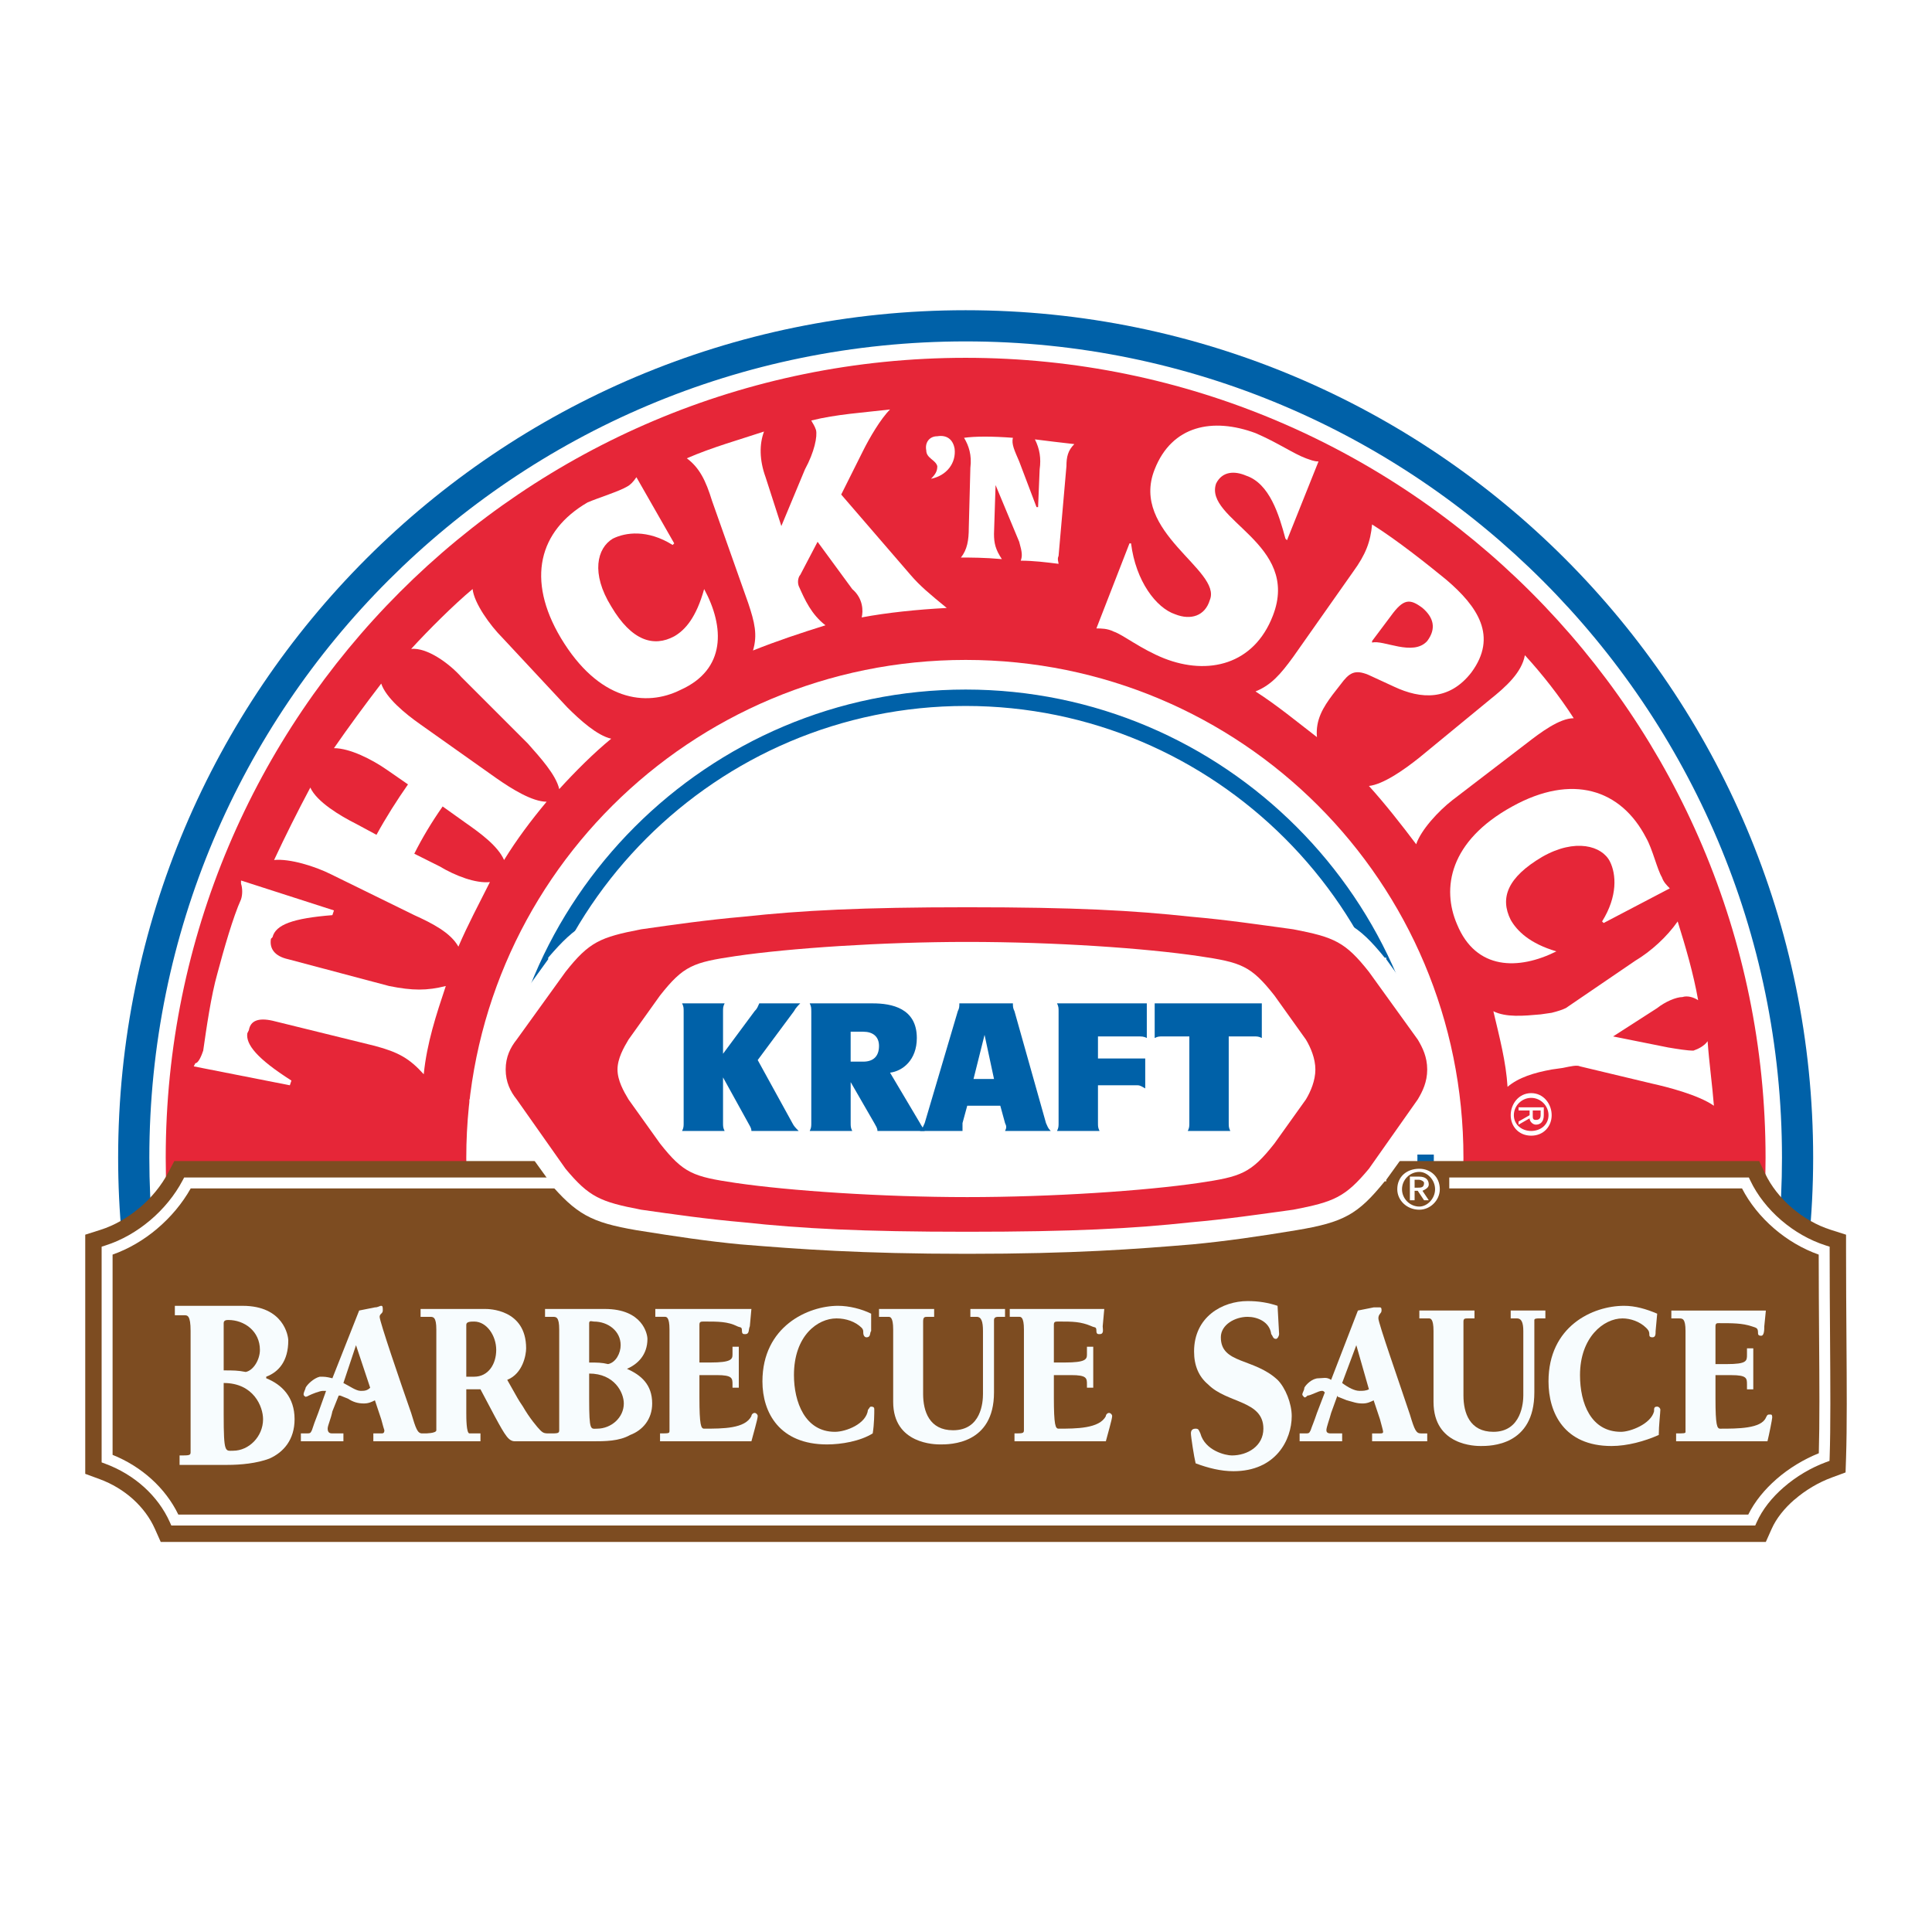 <?xml version="1.0" encoding="utf-8"?>
<!-- Generator: Adobe Illustrator 13.0.0, SVG Export Plug-In . SVG Version: 6.00 Build 14948)  -->
<!DOCTYPE svg PUBLIC "-//W3C//DTD SVG 1.0//EN" "http://www.w3.org/TR/2001/REC-SVG-20010904/DTD/svg10.dtd">
<svg version="1.0" id="Layer_1" xmlns="http://www.w3.org/2000/svg" xmlns:xlink="http://www.w3.org/1999/xlink" x="0px" y="0px"
	 width="192.756px" height="192.756px" viewBox="0 0 192.756 192.756" enable-background="new 0 0 192.756 192.756"
	 xml:space="preserve">
<g>
	<polygon fill-rule="evenodd" clip-rule="evenodd" fill="#FFFFFF" points="0,0 192.756,0 192.756,192.756 0,192.756 0,0 	"/>
	<path fill-rule="evenodd" clip-rule="evenodd" fill="#0061A8" d="M17.445,145.998c-3.615-9.43-5.658-19.803-5.658-30.49
		c0-46.679,37.877-84.557,84.556-84.557c46.678,0,84.556,37.877,84.556,84.557c0,11.473-2.358,22.475-6.444,32.375L17.445,145.998
		L17.445,145.998z"/>
	<path fill-rule="evenodd" clip-rule="evenodd" fill="#E62638" d="M171.626,144.426c3.458-8.959,5.344-18.703,5.344-28.918
		c0-44.479-36.148-80.627-80.626-80.627c-44.636,0-80.627,36.148-80.627,80.627c0,10.215,1.886,19.959,5.187,28.918H171.626
		L171.626,144.426z"/>
	<path fill="#FFFFFF" d="M171.063,143.607c1.633-4.324,2.9-8.832,3.76-13.484c0.872-4.723,1.328-9.609,1.328-14.615
		c0-22.014-8.945-41.967-23.394-56.415s-34.401-23.394-56.415-23.394c-22.072,0-42.009,8.93-56.435,23.355
		c-14.451,14.452-23.373,34.419-23.373,56.454c0,4.969,0.448,9.816,1.288,14.502c0.839,4.686,2.077,9.23,3.653,13.598H171.063
		L171.063,143.607z M176.429,130.418c-0.913,4.941-2.275,9.723-4.042,14.301l-0.202,0.525h-0.559H20.903h-0.569l-0.198-0.537
		c-1.695-4.604-3.023-9.422-3.917-14.41c-0.861-4.803-1.32-9.746-1.32-14.789c0-22.485,9.105-42.863,23.854-57.61
		C53.474,43.175,73.82,34.062,96.343,34.062c22.464,0,42.827,9.129,57.571,23.874c14.745,14.745,23.874,35.107,23.874,57.572
		C177.788,120.596,177.322,125.58,176.429,130.418L176.429,130.418z"/>
	<path fill-rule="evenodd" clip-rule="evenodd" fill="#FFFFFF" d="M130.291,151.812c-16.502,2.514-55.48,2.201-69.153-1.1
		c-8.958-8.959-14.617-21.375-14.617-35.205c0-27.505,22.318-49.666,49.822-49.666s49.665,22.16,49.665,49.666
		C146.008,129.809,140.035,142.854,130.291,151.812L130.291,151.812z"/>
	<path fill-rule="evenodd" clip-rule="evenodd" fill="#FFFFFF" d="M142.235,115.508c0,14.615-6.758,27.504-17.445,35.99
		c-11.787,0.785-45.893-0.156-59.409-2.043c-9.116-8.33-14.931-20.432-14.931-33.947c0-25.305,20.589-45.894,45.893-45.894
		C121.646,69.614,142.235,90.203,142.235,115.508L142.235,115.508z"/>
	<path fill="#0061A8" d="M143.055,115.508c0,7.295-1.657,14.172-4.631,20.305c-3.084,6.365-7.588,11.928-13.126,16.324l-0.205,0.164
		l-0.248,0.016c-6.169,0.412-18.432,0.352-30.671-0.07c-11.198-0.385-22.396-1.074-28.904-1.982l-0.255-0.035l-0.186-0.17
		c-4.736-4.328-8.599-9.66-11.245-15.678c-2.534-5.762-3.951-12.148-3.951-18.873c0-12.879,5.239-24.557,13.698-33.015
		c8.458-8.458,20.136-13.698,33.014-13.698c12.876,0,24.555,5.239,33.013,13.698C137.815,90.951,143.055,102.629,143.055,115.508
		L143.055,115.508z M136.954,135.104c2.865-5.912,4.463-12.549,4.463-19.596c0-12.428-5.056-23.697-13.217-31.857
		c-8.161-8.162-19.431-13.217-31.857-13.217S72.647,75.489,64.486,83.65c-8.162,8.161-13.217,19.43-13.217,31.857
		c0,6.496,1.367,12.658,3.81,18.215c2.517,5.723,6.181,10.809,10.672,14.959c6.455,0.877,17.448,1.549,28.473,1.928
		c12.016,0.412,24.051,0.477,30.261,0.086C129.74,146.475,134.017,141.164,136.954,135.104L136.954,135.104z"/>
	<path fill-rule="evenodd" clip-rule="evenodd" fill="#FFFFFF" d="M152.766,109.062c1.258,0,2.044,1.102,2.044,2.201
		s-0.786,2.043-2.044,2.043c-1.257,0-2.043-0.943-2.043-2.043S151.509,109.062,152.766,109.062L152.766,109.062z M151.037,111.264
		c0,0.943,0.786,1.572,1.729,1.572c0.943,0,1.729-0.629,1.729-1.572s-0.786-1.729-1.729-1.729
		C151.823,109.535,151.037,110.32,151.037,111.264L151.037,111.264z M151.509,110.793v-0.314h2.515v0.785
		c0,0.629-0.314,0.943-0.786,0.943c-0.314,0-0.629-0.314-0.629-0.629l-1.1,0.629v-0.314l1.1-0.629v-0.471H151.509L151.509,110.793z
		 M152.923,111.264c0,0.314,0,0.471,0.314,0.471s0.472-0.156,0.472-0.471v-0.471h-0.786V111.264L152.923,111.264z"/>
	<path fill-rule="evenodd" clip-rule="evenodd" fill="#FFFFFF" d="M92.414,44.939c0,0.786,0.943,0.943,1.101,1.572
		c0,0.471-0.157,0.786-0.629,1.257c1.572-0.314,2.515-1.572,2.358-2.986c-0.157-0.943-0.786-1.414-1.729-1.257
		C92.728,43.524,92.257,44.153,92.414,44.939L92.414,44.939z"/>
	<path fill-rule="evenodd" clip-rule="evenodd" fill="#FFFFFF" d="M96.814,46.668l-0.157,5.972c0,1.257-0.158,2.2-0.786,2.986
		c0.943,0,2.358,0,4.086,0.157c-0.629-0.943-0.786-1.572-0.786-2.515l0.157-4.873l0,0l2.357,5.658
		c0.314,1.1,0.314,1.415,0.157,1.886c1.258,0,2.515,0.157,3.772,0.314c0-0.157-0.157-0.471,0-0.786l0.785-8.958
		c0-0.943,0.157-1.572,0.786-2.201c-1.414-0.157-2.672-0.314-3.93-0.471c0.472,0.943,0.629,1.886,0.472,2.986l-0.157,3.772h-0.156
		l-1.729-4.558c-0.471-1.1-0.785-1.729-0.629-2.357c-2.043-0.157-3.771-0.157-4.872,0C96.658,44.468,96.972,45.41,96.814,46.668
		L96.814,46.668z"/>
	<path fill-rule="evenodd" clip-rule="evenodd" fill="#FFFFFF" d="M88.799,40.853c-2.672,0.314-5.343,0.472-7.858,1.101
		c0.157,0.314,0.314,0.471,0.471,0.943c0.157,0.628-0.157,2.2-1.1,3.929l-2.357,5.658l-1.572-4.872
		c-0.628-1.729-0.628-3.301-0.157-4.558c-2.357,0.786-5.187,1.571-7.701,2.671c1.257,0.943,1.886,2.201,2.515,4.244l3.615,10.216
		c0.628,1.886,0.942,3.144,0.471,4.715c2.357-0.942,4.715-1.729,7.23-2.515c-1.415-1.1-2.043-2.515-2.672-3.929
		c-0.158-0.472,0-0.943,0.157-1.1l1.729-3.301l3.458,4.715c1.1,0.942,1.1,2.2,0.943,2.829c2.515-0.472,5.501-0.786,8.487-0.943
		c-1.729-1.415-2.672-2.2-3.615-3.3l-6.916-8.016l2.2-4.401C86.756,43.682,87.856,41.795,88.799,40.853L88.799,40.853z"/>
	<path fill-rule="evenodd" clip-rule="evenodd" fill="#FFFFFF" d="M67.267,54.212l-3.772-6.601
		c-0.314,0.472-0.628,0.786-0.943,0.943c-0.786,0.472-2.829,1.101-3.929,1.572c-4.872,2.829-6.129,7.701-2.672,13.517
		c3.772,6.287,8.487,6.915,11.945,5.187c4.558-2.043,4.4-6.287,2.357-10.059c-0.786,2.829-1.886,4.086-2.986,4.715
		c-2.043,1.1-4.244,0.472-6.287-2.986c-2.043-3.301-1.415-5.815,0.157-6.758c1.257-0.629,3.458-0.943,5.972,0.629L67.267,54.212
		L67.267,54.212z"/>
	<path fill-rule="evenodd" clip-rule="evenodd" fill="#FFFFFF" d="M55.794,78.73c1.572-1.729,3.458-3.615,5.187-5.03
		c-1.415-0.314-3.144-1.886-4.4-3.143l-6.444-6.915c-1.257-1.258-2.829-3.458-2.986-4.872c-1.886,1.571-4.401,4.086-6.13,5.972
		c1.572-0.157,3.772,1.415,5.03,2.829l6.601,6.601C53.908,75.586,55.48,77.315,55.794,78.73L55.794,78.73z"/>
	<path fill-rule="evenodd" clip-rule="evenodd" fill="#FFFFFF" d="M45.735,94.447c0.943-2.2,2.043-4.244,3.144-6.444
		c-1.415,0.157-3.458-0.628-5.03-1.571l-2.515-1.257c0.786-1.572,1.729-3.144,2.829-4.715l2.2,1.571
		c1.572,1.1,3.301,2.357,3.929,3.772c1.257-2.043,2.672-3.929,4.244-5.815c-1.415,0-3.458-1.257-5.029-2.357l-7.544-5.344
		c-1.572-1.1-3.458-2.671-3.929-4.086c-1.572,2.043-3.301,4.4-4.715,6.444c1.572,0,3.772,1.1,5.344,2.2l2.043,1.415
		c-1.1,1.572-2.2,3.301-3.144,5.029l-2.043-1.1c-1.572-0.786-3.929-2.2-4.558-3.615c-1.257,2.357-2.515,4.872-3.615,7.229
		c1.572-0.157,4.086,0.629,5.658,1.415l8.33,4.086C43.063,92.089,44.949,93.032,45.735,94.447L45.735,94.447z"/>
	<path fill-rule="evenodd" clip-rule="evenodd" fill="#FFFFFF" d="M44.478,98.375c-1.886,0.473-3.3,0.473-5.658,0l-10.059-2.671
		c-1.415-0.314-1.886-1.101-1.729-2.043l0.157-0.157c0.314-1.257,2.043-1.886,5.973-2.2l0.157-0.471l-9.273-2.986v0.314
		c0.158,0.472,0.158,1.101,0,1.572c-0.786,1.729-1.729,5.03-2.357,7.388c-0.629,2.199-1.1,5.5-1.415,7.701
		c-0.157,0.471-0.472,1.256-0.786,1.256l-0.157,0.314l9.587,1.887l0.157-0.471c-3.458-2.201-4.558-3.615-4.401-4.715l0.157-0.314
		c0.157-0.943,0.943-1.258,2.357-0.943l10.216,2.514c2.358,0.629,3.458,1.258,4.873,2.83
		C42.592,104.033,43.535,101.205,44.478,98.375L44.478,98.375z"/>
	<path fill-rule="evenodd" clip-rule="evenodd" fill="#FFFFFF" d="M153.709,101.205c-1.729,0.156-3.458,0.314-4.715-0.314
		c0.629,2.672,1.257,5.029,1.414,7.543c1.101-0.941,2.672-1.414,4.401-1.729l1.1-0.156c0.786-0.158,1.415-0.314,1.729-0.158
		l7.23,1.729c1.414,0.314,4.558,1.102,6.129,2.201c-0.157-2.043-0.472-4.244-0.628-6.443c-0.314,0.471-0.943,0.785-1.415,0.943
		c-0.629,0-1.571-0.158-2.515-0.314l-5.501-1.102l4.4-2.828c0.786-0.629,1.887-1.1,2.516-1.1c0.471-0.158,1.1,0,1.571,0.314
		c-0.472-2.672-1.258-5.344-2.043-7.859c-1.101,1.571-2.672,2.986-4.244,3.929l-6.915,4.715c-0.314,0.156-0.786,0.314-1.414,0.471
		L153.709,101.205L153.709,101.205z"/>
	<path fill-rule="evenodd" clip-rule="evenodd" fill="#FFFFFF" d="M136.578,78.416c1.571,1.729,3.3,3.929,4.715,5.815
		c0.472-1.415,2.2-3.301,3.615-4.401l7.387-5.658c1.414-1.1,3.3-2.514,4.715-2.514c-1.415-2.201-3.144-4.401-4.872-6.287
		c-0.314,1.729-1.887,3.144-3.458,4.401l-7.072,5.815C140.035,76.844,137.992,78.258,136.578,78.416L136.578,78.416z"/>
	<path fill-rule="evenodd" clip-rule="evenodd" fill="#FFFFFF" d="M131.392,73.543c-0.157-1.729,0.628-2.986,1.571-4.244
		l1.101-1.415c0.785-0.943,1.414-1.1,2.985-0.314l2.044,0.943c2.672,1.257,5.501,1.415,7.701-1.415
		c2.672-3.615,0.628-6.601-2.515-9.273c-1.729-1.415-4.872-3.929-7.387-5.501c-0.157,1.729-0.629,2.986-1.887,4.715l-5.973,8.487
		c-1.257,1.729-2.2,2.829-3.771,3.458C127.462,70.4,129.348,71.972,131.392,73.543L131.392,73.543z M138.778,61.441
		c1.257-1.729,1.886-1.729,3.144-0.786c1.1,0.943,1.414,2.043,0.472,3.301c-1.415,1.571-4.401-0.158-5.501,0.157v-0.157
		L138.778,61.441L138.778,61.441z"/>
	<path fill-rule="evenodd" clip-rule="evenodd" fill="#FFFFFF" d="M112.688,54.212l-3.301,8.487c0.472,0,1.101,0,1.729,0.314
		c0.942,0.314,2.672,1.729,5.028,2.672c4.401,1.729,8.959,0.628,10.845-4.244c2.829-7.229-6.915-9.587-5.657-13.202
		c0.628-1.258,1.886-1.258,2.985-0.786c2.358,0.786,3.301,3.929,3.93,6.287l0.157,0.157l3.144-7.858
		c-0.472,0-0.786-0.157-1.258-0.314c-1.258-0.471-2.829-1.571-5.029-2.515c-4.243-1.571-8.33-0.786-10.059,3.615
		c-2.515,6.287,6.758,10.059,5.501,13.045c-0.472,1.572-1.886,2.043-3.458,1.415c-1.886-0.628-3.929-3.3-4.4-7.072H112.688
		L112.688,54.212z"/>
	<path fill-rule="evenodd" clip-rule="evenodd" fill="#FFFFFF" d="M159.996,92.089l6.601-3.458c-0.314-0.314-0.629-0.629-0.786-1.1
		c-0.472-0.786-0.942-2.829-1.571-3.929c-2.515-4.872-7.387-6.444-13.359-3.143c-6.286,3.458-7.072,8.172-5.501,11.788
		c1.887,4.558,6.13,4.558,9.902,2.671c-2.673-0.786-3.93-2.043-4.559-3.143c-1.1-2.201-0.314-4.244,3.144-6.287
		c3.301-1.886,5.973-1.1,6.758,0.472c0.629,1.257,0.786,3.458-0.785,5.973L159.996,92.089L159.996,92.089z"/>
	<polygon fill-rule="evenodd" clip-rule="evenodd" fill="#FFFFFF" points="46.835,109.691 47.621,115.979 53.751,115.979 
		50.293,109.377 46.835,109.691 	"/>
	<polygon fill-rule="evenodd" clip-rule="evenodd" fill="#FFFFFF" points="137.521,115.193 145.064,115.193 144.75,109.377 
		140.35,108.277 137.521,115.193 	"/>
	<path fill="#7D4C21" d="M178.777,120.504c1.126,0.969,2.457,1.744,3.878,2.195l1.526,0.486v1.594c0,3.027,0.021,5.926,0.039,8.607
		c0.034,4.85,0.062,9.01-0.039,12.051l-0.049,1.469l-1.383,0.51c-1.303,0.479-2.612,1.248-3.722,2.213h-0.009
		c-0.984,0.855-1.792,1.854-2.263,2.914l-0.577,1.295h-1.41H96.343H17.445h-1.41l-0.577-1.295c-0.494-1.113-1.243-2.111-2.167-2.951
		c-0.958-0.869-2.105-1.561-3.354-2.02l-1.433-0.527v-1.52v-20.746v-1.594l1.526-0.486c1.4-0.445,2.724-1.215,3.873-2.186
		l0.004,0.006c1.203-1.016,2.195-2.234,2.868-3.512l0.615-1.17h1.312h77.641h77.797h1.376l0.594,1.254
		C176.697,118.33,177.627,119.516,178.777,120.504L178.777,120.504z"/>
	<path fill="#FFFFFF" d="M181.453,125.172c-1.63-0.576-3.148-1.484-4.445-2.6c-1.343-1.156-2.455-2.539-3.206-4.004H96.343H19.027
		c-0.828,1.477-1.987,2.871-3.365,4.033v0.002c-1.304,1.1-2.811,1.998-4.43,2.568v19.98c1.439,0.578,2.764,1.402,3.891,2.426
		c1.103,1,2.021,2.195,2.668,3.531h78.552h78.083c0.647-1.311,1.64-2.514,2.813-3.535l-0.001-0.002
		c1.258-1.094,2.732-1.982,4.225-2.58c0.087-2.988,0.062-6.977,0.029-11.594C181.475,130.83,181.455,128.068,181.453,125.172
		L181.453,125.172z M177.716,121.744c1.289,1.109,2.814,1.996,4.447,2.516l0.382,0.123v0.396c0,3.035,0.021,5.932,0.039,8.615
		c0.033,4.822,0.062,8.961-0.039,11.992l-0.013,0.365l-0.346,0.127c-1.486,0.549-2.976,1.422-4.233,2.518h-0.001
		c-1.158,1.006-2.115,2.195-2.687,3.48l-0.145,0.324h-0.352H96.343H17.445h-0.353l-0.144-0.324
		c-0.589-1.324-1.473-2.508-2.559-3.494c-1.115-1.012-2.447-1.814-3.891-2.346l-0.358-0.133v-0.379v-20.746v-0.396l0.382-0.123
		c1.617-0.514,3.132-1.393,4.436-2.492l0.001,0.002c1.362-1.148,2.491-2.537,3.261-4.002l0.154-0.291h0.328h77.641h77.797h0.343
		l0.149,0.312C175.316,119.234,176.392,120.605,177.716,121.744L177.716,121.744z"/>
	<path fill-rule="evenodd" clip-rule="evenodd" fill="#F7FCFE" d="M168.168,142.854c0,0.158-0.156,0.158-0.942,0.158v0.785h9.115
		c0.157-0.629,0.472-2.201,0.472-2.357s0-0.314-0.157-0.314c-0.314,0-0.314,0-0.472,0.314c-0.471,1.1-2.829,1.1-4.558,1.1
		c-0.314,0-0.472-0.314-0.472-2.986v-2.357h1.572c1.571,0,1.571,0.314,1.571,0.943v0.473h0.629v-4.088h-0.629v0.629
		c0,0.629,0,0.943-2.043,0.943h-1.101v-3.771c0-0.314,0.157-0.314,0.314-0.314c1.415,0,2.357,0,3.301,0.314
		c0.472,0.156,0.629,0.156,0.629,0.629c0,0.156,0,0.314,0.314,0.314c0.313,0,0.313-0.629,0.313-0.943l0.157-1.572h-9.43v0.785h0.786
		c0.314,0,0.628,0,0.628,1.258V142.854L168.168,142.854z"/>
	<path fill-rule="evenodd" clip-rule="evenodd" fill="#F7FCFE" d="M154.181,130.752h-3.458v0.785h0.629
		c0.472,0,0.629,0.473,0.629,1.258v6.443c0,0.629-0.157,3.615-2.986,3.615c-2.357,0-2.986-1.885-2.986-3.615v-7.387
		c0-0.314,0.157-0.314,0.472-0.314h0.629v-0.785h-5.501v0.785h0.942c0.157,0,0.472,0,0.472,1.258v7.072
		c0,4.402,4.244,4.402,4.715,4.402c0.943,0,5.344,0,5.344-5.346v-7.229c0-0.158,0.314-0.158,0.472-0.158h0.629V130.752
		L154.181,130.752z"/>
	<path fill-rule="evenodd" clip-rule="evenodd" fill="#F7FCFE" d="M165.339,131.066c-1.1-0.471-2.2-0.785-3.3-0.785
		c-3.144,0-7.544,2.043-7.544,7.543c0,3.145,1.571,6.445,6.286,6.445c1.572,0,3.301-0.473,4.715-1.102
		c0-0.943,0.157-2.199,0.157-2.514c0-0.158-0.157-0.314-0.314-0.314c-0.313,0-0.313,0.156-0.313,0.471
		c-0.314,1.258-2.357,2.043-3.301,2.043c-2.986,0-4.087-2.828-4.087-5.658c0-3.771,2.358-5.658,4.244-5.658
		c0.786,0,1.729,0.314,2.357,0.943c0.157,0.158,0.314,0.314,0.314,0.629c0,0.158,0,0.314,0.314,0.314s0.314-0.314,0.314-0.629
		L165.339,131.066L165.339,131.066z"/>
	<path fill-rule="evenodd" clip-rule="evenodd" fill="#F7FCFE" d="M136.578,138.611l-1.258-4.402l-1.414,3.773
		c0.628,0.471,1.257,0.785,1.729,0.785C135.949,138.768,136.264,138.768,136.578,138.611L136.578,138.611z M137.049,139.711
		c-0.313,0.156-0.628,0.314-1.1,0.314c-0.629,0-0.943-0.158-1.571-0.314l-0.786-0.314c0,0-0.157,0-0.157-0.158l-0.629,1.73
		c-0.157,0.627-0.472,1.414-0.472,1.729s0.314,0.314,0.472,0.314h1.101v0.785h-4.244v-0.785h0.472c0.472,0,0.472,0,0.629-0.314
		c0.157-0.473,0.314-0.787,0.629-1.729l0.785-2.045c-0.157-0.156-0.157-0.156-0.314-0.156c-0.313,0-1.1,0.471-1.414,0.471
		c-0.314,0.314-0.314,0.158-0.472,0c-0.157-0.156,0.157-0.471,0.157-0.785c0.157-0.314,0.786-0.943,1.415-0.943
		c0.471,0,0.785-0.156,1.257,0.158l2.672-6.916l1.571-0.314c0.314,0,0.472,0,0.629,0s0.157,0.158,0.157,0.314
		c0,0.314-0.314,0.314-0.314,0.785c0,0.473,2.044,6.287,3.144,9.588c0.472,1.572,0.629,1.887,1.101,1.887h0.629v0.785h-5.501v-0.785
		h0.785c0.157,0,0.314,0,0.314-0.158c0-0.156-0.157-0.629-0.314-1.258L137.049,139.711L137.049,139.711z"/>
	<path fill-rule="evenodd" clip-rule="evenodd" fill="#F7FCFE" d="M127.462,130.281c-0.942-0.314-1.886-0.473-2.986-0.473
		c-2.515,0-5.344,1.572-5.344,5.029c0,1.416,0.472,2.516,1.415,3.301c1.886,1.887,5.501,1.572,5.501,4.4
		c0,1.73-1.572,2.672-3.144,2.672c-0.629,0-2.672-0.471-3.144-2.199c-0.157-0.314-0.157-0.473-0.472-0.473
		c-0.313,0-0.471,0.158-0.471,0.473s0.313,2.357,0.471,2.986c1.258,0.471,2.516,0.785,3.772,0.785c4.243,0,5.815-3.143,5.815-5.5
		c0-1.258-0.629-2.83-1.415-3.615c-2.357-2.201-5.657-1.572-5.657-4.244c0-1.258,1.414-2.043,2.671-2.043
		c0.943,0,2.201,0.471,2.357,1.729c0.157,0.158,0.157,0.473,0.472,0.473c0.157,0,0.314-0.314,0.314-0.473L127.462,130.281
		L127.462,130.281z"/>
	<path fill-rule="evenodd" clip-rule="evenodd" fill="#F7FCFE" d="M102.158,142.697c0,0.314-0.157,0.314-0.942,0.314v0.785h9.115
		c0.157-0.629,0.629-2.201,0.629-2.514c0-0.158-0.157-0.314-0.314-0.314s-0.314,0.156-0.314,0.314
		c-0.629,1.256-2.986,1.256-4.715,1.256c-0.314,0-0.472-0.314-0.472-3.143v-2.201h1.729c1.572,0,1.572,0.314,1.572,0.943v0.314
		h0.628v-4.086h-0.628v0.785c0,0.473-0.157,0.787-2.201,0.787h-1.1v-3.773c0-0.314,0.157-0.314,0.472-0.314c1.414,0,2.2,0,3.3,0.473
		c0.314,0.156,0.472,0,0.472,0.471c0,0.314,0.157,0.314,0.314,0.314c0.472,0,0.314-0.471,0.314-0.785l0.157-1.729h-9.43v0.785h0.942
		c0.157,0,0.472,0,0.472,1.258V142.697L102.158,142.697z"/>
	<path fill-rule="evenodd" clip-rule="evenodd" fill="#F7FCFE" d="M66.796,142.697c0,0.314,0,0.314-0.943,0.314v0.785h9.116
		c0.157-0.629,0.628-2.201,0.628-2.514c0-0.158-0.157-0.314-0.314-0.314s-0.314,0.156-0.314,0.314
		c-0.628,1.256-2.829,1.256-4.715,1.256c-0.314,0-0.472-0.314-0.472-3.143v-2.201h1.729c1.572,0,1.572,0.314,1.572,0.943v0.314
		h0.628v-4.086h-0.628v0.785c0,0.473-0.157,0.787-2.201,0.787h-1.1v-3.773c0-0.314,0.157-0.314,0.472-0.314
		c1.415,0,2.357,0,3.3,0.473c0.314,0.156,0.472,0,0.472,0.471c0,0.314,0.157,0.314,0.314,0.314c0.471,0,0.314-0.471,0.471-0.785
		l0.157-1.729h-9.587v0.785h0.943c0.157,0,0.472,0,0.472,1.258V142.697L66.796,142.697z"/>
	<path fill-rule="evenodd" clip-rule="evenodd" fill="#F7FCFE" d="M100.272,130.596h-3.458v0.785h0.629
		c0.472,0,0.629,0.471,0.629,1.414v6.287c0,0.785-0.157,3.615-2.986,3.615c-2.358,0-2.986-1.887-2.986-3.615v-7.23
		c0-0.471,0.157-0.471,0.472-0.471H93.2v-0.785h-5.501v0.785h0.943c0.157,0,0.471,0,0.471,1.258v7.229
		c0,4.244,4.244,4.244,4.715,4.244c0.943,0,5.344,0,5.344-5.188v-7.229c0-0.314,0.314-0.314,0.472-0.314h0.629V130.596
		L100.272,130.596z"/>
	<path fill-rule="evenodd" clip-rule="evenodd" fill="#F7FCFE" d="M86.913,131.066c-0.943-0.471-2.201-0.785-3.301-0.785
		c-2.986,0-7.544,2.043-7.544,7.543c0,3.145,1.729,6.287,6.444,6.287c1.415,0,3.3-0.314,4.558-1.1
		c0.157-0.943,0.157-2.043,0.157-2.357c0-0.158,0-0.314-0.314-0.314c-0.157,0-0.157,0.156-0.314,0.314
		c-0.157,1.414-2.2,2.199-3.3,2.199c-2.986,0-4.086-2.986-4.086-5.658c0-3.928,2.357-5.658,4.244-5.658
		c0.943,0,1.886,0.314,2.515,0.943c0.157,0.158,0.157,0.314,0.157,0.473c0,0.314,0.157,0.471,0.314,0.471
		c0.472,0,0.314-0.471,0.472-0.629V131.066L86.913,131.066z"/>
	<path fill-rule="evenodd" clip-rule="evenodd" fill="#F7FCFE" d="M62.552,136.568L62.552,136.568
		c1.1-0.473,2.043-1.416,2.043-2.986c0-0.473-0.472-2.986-4.243-2.986h-5.973v0.785h0.786c0.314,0,0.628,0,0.628,1.258v10.059
		c0,0.314-0.157,0.314-0.943,0.314l0,0c-0.472,0-0.629,0-0.943-0.314c-0.314-0.314-1.101-1.258-1.729-2.357
		c-0.629-0.943-0.314-0.473-1.572-2.672c1.572-0.629,1.886-2.516,1.886-3.145c0-3.928-3.772-3.928-4.086-3.928h-6.444v0.785h0.943
		c0.314,0,0.628,0,0.628,1.258v10.059c0,0.314-1.1,0.314-1.1,0.314H42.12c-0.471,0-0.628-0.473-1.1-2.043
		c-1.1-3.145-3.143-9.117-3.143-9.588c0-0.314,0.314-0.314,0.314-0.629s0-0.471-0.157-0.471s-0.314,0.156-0.629,0.156l-1.572,0.314
		l-2.671,6.758c-0.629-0.156-0.786-0.156-1.257-0.156c-0.629,0.156-1.258,0.785-1.415,1.1c0,0.158-0.314,0.629-0.157,0.785
		c0.157,0.158,0.157,0.158,0.472,0c0.314-0.156,1.1-0.471,1.414-0.471c0.157,0,0.157,0,0.314,0l-0.786,2.201
		c-0.314,0.785-0.472,1.256-0.629,1.729c-0.157,0.314-0.157,0.314-0.628,0.314h-0.472v0.785h4.244v-0.785h-1.1
		c-0.157,0-0.472,0-0.472-0.473c0-0.314,0.314-0.943,0.472-1.729l0.628-1.572h0.157l0.786,0.314
		c0.472,0.314,0.943,0.473,1.572,0.473c0.472,0,0.786-0.158,1.1-0.314l0.629,1.885c0.157,0.629,0.314,1.102,0.314,1.102
		c0,0.314-0.157,0.314-0.314,0.314h-0.786v0.785h10.688v-0.785h-1.1c-0.314,0-0.314-1.572-0.314-2.043v-2.357h1.415l1.415,2.672
		c1.1,2.043,1.415,2.514,2.043,2.514h7.701c1.257,0,2.672,0,3.772-0.629c1.257-0.471,2.2-1.572,2.2-3.143
		C65.067,138.139,63.967,137.195,62.552,136.568L62.552,136.568z M35.991,138.768c-0.472,0-1.101-0.471-1.729-0.785l1.257-3.773
		l1.414,4.244C36.62,138.768,36.305,138.768,35.991,138.768L35.991,138.768z M47.307,137.354h-0.786v-5.188
		c0-0.314,0.472-0.314,0.786-0.314c1.258,0,2.201,1.416,2.201,2.83S48.721,137.354,47.307,137.354L47.307,137.354z M58.78,132.01
		c0-0.314,0.314-0.158,0.471-0.158c1.415,0,2.672,0.943,2.672,2.357c0,0.787-0.471,1.73-1.257,1.887
		c-0.628-0.156-1.1-0.156-1.886-0.156V132.01L58.78,132.01z M59.566,142.539c-0.629,0-0.786,0.314-0.786-2.986v-2.514
		c2.515,0,3.458,1.885,3.458,2.986C62.238,141.439,60.98,142.539,59.566,142.539L59.566,142.539z"/>
	<path fill-rule="evenodd" clip-rule="evenodd" fill="#F7FCFE" d="M26.561,137.51v-0.156c1.257-0.473,2.2-1.572,2.2-3.615
		c0-0.471-0.471-3.457-4.558-3.457h-6.758v0.941h0.943c0.314,0,0.628,0,0.628,1.572v12.102c0,0.314-0.157,0.314-1.1,0.314v0.943
		h4.715c1.414,0,2.986-0.156,4.244-0.629c1.415-0.629,2.515-1.885,2.515-3.93C29.39,139.396,28.132,138.139,26.561,137.51
		L26.561,137.51z M22.317,132.01c0-0.314,0.314-0.314,0.472-0.314c1.571,0,3.143,1.1,3.143,2.986c0,0.943-0.628,2.043-1.415,2.199
		c-0.786-0.156-1.257-0.156-2.2-0.156V132.01L22.317,132.01z M23.26,144.74c-0.786,0-0.943,0.314-0.943-3.615v-3.143
		c2.986,0,3.929,2.357,3.929,3.613C26.247,143.326,24.832,144.74,23.26,144.74L23.26,144.74z"/>
	<polygon fill-rule="evenodd" clip-rule="evenodd" fill="#7D4C21" points="135.478,116.449 144.594,116.449 144.594,120.379 
		135.478,120.379 135.478,116.449 	"/>
	<path fill-rule="evenodd" clip-rule="evenodd" fill="#FFFFFF" d="M143.179,102.619c0-0.156-4.872-6.915-4.872-6.915v-0.157h-0.157
		c-2.672-3.3-4.086-4.086-8.802-4.873c-3.771-0.628-7.072-1.1-10.372-1.414c-5.973-0.472-11.631-0.786-22.476-0.786
		c-10.688,0-16.816,0.314-22.632,0.786c-3.3,0.314-6.444,0.786-10.373,1.414c-4.558,0.786-5.973,1.572-8.801,4.873l0,0v0.157
		l-4.873,6.759c-0.786,1.1-1.414,2.357-1.414,4.242c0,1.887,0.628,3.145,1.414,4.244l4.873,6.758v0.158l0,0
		c2.829,3.299,4.243,4.086,8.801,4.871c3.929,0.629,7.073,1.1,10.373,1.414c5.815,0.473,11.944,0.943,22.632,0.943
		s16.817-0.471,22.476-0.943c3.3-0.314,6.601-0.785,10.372-1.414c4.716-0.785,6.13-1.572,8.802-4.871h0.157v-0.158l4.872-6.758
		c0.786-1.1,1.415-2.357,1.415-4.244C144.594,104.82,143.965,103.562,143.179,102.619L143.179,102.619z"/>
	<path fill-rule="evenodd" clip-rule="evenodd" fill="#FFFFFF" d="M139.407,118.65c0-1.258,0.942-2.043,2.2-2.043
		c1.1,0,2.043,0.785,2.043,2.043c0,1.1-0.943,2.043-2.043,2.043C140.35,120.693,139.407,119.75,139.407,118.65L139.407,118.65z
		 M141.607,120.379c0.786,0,1.571-0.785,1.571-1.729s-0.785-1.729-1.571-1.729c-0.943,0-1.729,0.785-1.729,1.729
		S140.664,120.379,141.607,120.379L141.607,120.379z M141.136,119.75h-0.472v-2.357h0.943c0.628,0,0.942,0.314,0.942,0.787
		c0,0.314-0.314,0.471-0.628,0.627l0.628,0.943h-0.471l-0.629-0.943h-0.314V119.75L141.136,119.75z M141.45,118.494
		c0.314,0,0.629,0,0.629-0.473c0-0.156-0.314-0.314-0.472-0.314h-0.472v0.787H141.45L141.45,118.494z"/>
	<path fill-rule="evenodd" clip-rule="evenodd" fill="#E62638" d="M118.818,91.46c3.614,0.314,6.758,0.786,10.215,1.257
		c4.087,0.786,5.188,1.257,7.545,4.244l4.872,6.757c0.472,0.787,0.943,1.729,0.943,2.986s-0.472,2.201-0.943,2.986l-4.872,6.916
		c-2.357,2.828-3.458,3.301-7.545,4.086c-3.457,0.471-6.601,0.943-10.215,1.258c-5.815,0.629-11.788,0.943-22.318,0.943
		c-10.53,0-16.502-0.314-22.317-0.943c-3.615-0.314-6.916-0.787-10.216-1.258c-4.086-0.785-5.187-1.258-7.544-4.086l-4.872-6.916
		c-0.628-0.785-1.1-1.729-1.1-2.986s0.472-2.199,1.1-2.986l4.872-6.757c2.358-2.986,3.458-3.458,7.544-4.244
		c3.3-0.471,6.601-0.943,10.216-1.257c5.815-0.628,11.788-0.943,22.317-0.943C107.345,90.518,113.003,90.832,118.818,91.46
		L118.818,91.46z M73.396,95.39c-4.243,0.628-5.187,0.943-7.544,3.929l-3.144,4.4c-0.471,0.787-1.1,1.887-1.1,2.986
		c0,1.102,0.629,2.201,1.1,2.986l3.144,4.4c2.357,2.986,3.301,3.301,7.544,3.93c5.344,0.785,14.617,1.414,23.104,1.414
		c8.487,0,17.76-0.629,23.104-1.414c4.244-0.629,5.187-0.943,7.544-3.93l3.144-4.4c0.472-0.785,0.943-1.885,0.943-2.986
		c0-1.1-0.472-2.199-0.943-2.986l-3.144-4.4c-2.357-2.986-3.3-3.3-7.544-3.929c-5.344-0.786-14.302-1.415-23.104-1.415
		C88.013,93.975,78.74,94.604,73.396,95.39L73.396,95.39z"/>
	<path fill-rule="evenodd" clip-rule="evenodd" fill="#0061A8" d="M74.654,112.049c0.157,0.314,0.314,0.473,0.314,0.787h4.715
		c-0.314-0.314-0.472-0.473-0.629-0.787l-3.458-6.287l3.615-4.871c0.157-0.314,0.472-0.629,0.628-0.785h-4.086
		c-0.158,0.312-0.158,0.471-0.472,0.785l-3.144,4.244v-4.244c0-0.314,0-0.473,0.157-0.785h-4.243
		c0.157,0.312,0.157,0.471,0.157,0.785v11.158c0,0.314,0,0.473-0.157,0.787h4.243c-0.157-0.314-0.157-0.473-0.157-0.787v-4.557
		L74.654,112.049L74.654,112.049z"/>
	<path fill-rule="evenodd" clip-rule="evenodd" fill="#0061A8" d="M80.941,100.891c0-0.314,0-0.473-0.157-0.785h6.287
		c1.886,0,4.401,0.471,4.401,3.457c0,2.199-1.415,3.301-2.672,3.457l2.986,5.029c0.157,0.314,0.314,0.473,0.472,0.787h-4.715
		c0-0.314-0.157-0.473-0.314-0.787l-2.357-4.086v4.086c0,0.314,0,0.473,0.157,0.787h-4.243c0.157-0.314,0.157-0.473,0.157-0.787
		V100.891L80.941,100.891z M84.87,105.92h1.257c0.943,0,1.572-0.473,1.572-1.572c0-0.943-0.628-1.414-1.572-1.414H84.87V105.92
		L84.87,105.92z"/>
	<path fill-rule="evenodd" clip-rule="evenodd" fill="#0061A8" d="M114.417,100.105v3.457c-0.313-0.158-0.472-0.158-0.942-0.158
		h-3.93v2.201h4.715v2.986c-0.314-0.158-0.471-0.314-0.785-0.314h-3.93v3.771c0,0.314,0,0.473,0.157,0.787h-4.243
		c0.157-0.314,0.157-0.473,0.157-0.787v-11.158c0-0.314,0-0.473-0.157-0.785H114.417L114.417,100.105z"/>
	<path fill-rule="evenodd" clip-rule="evenodd" fill="#0061A8" d="M115.203,100.105v3.457c0.314-0.158,0.472-0.158,0.786-0.158
		h2.672v8.645c0,0.314,0,0.473-0.157,0.787h4.243c-0.157-0.314-0.157-0.473-0.157-0.787v-8.645h2.515c0.314,0,0.472,0,0.786,0.158
		v-3.457H115.203L115.203,100.105z"/>
	<path fill-rule="evenodd" clip-rule="evenodd" fill="#0061A8" d="M97.915,107.648h-0.786l1.101-4.4l0.942,4.4H97.915
		L97.915,107.648z M99.801,110.32l0.472,1.729c0.157,0.314,0.157,0.473,0,0.787h4.558c-0.314-0.314-0.314-0.473-0.472-0.787
		l-3.143-11.158c-0.158-0.314-0.158-0.473-0.158-0.785h-5.343c0,0.312,0,0.471-0.157,0.785l-3.3,11.158
		c-0.157,0.314-0.157,0.473-0.472,0.787h4.244c0-0.314,0-0.473,0-0.787l0.471-1.729H99.801L99.801,110.32z"/>
</g>
</svg>
